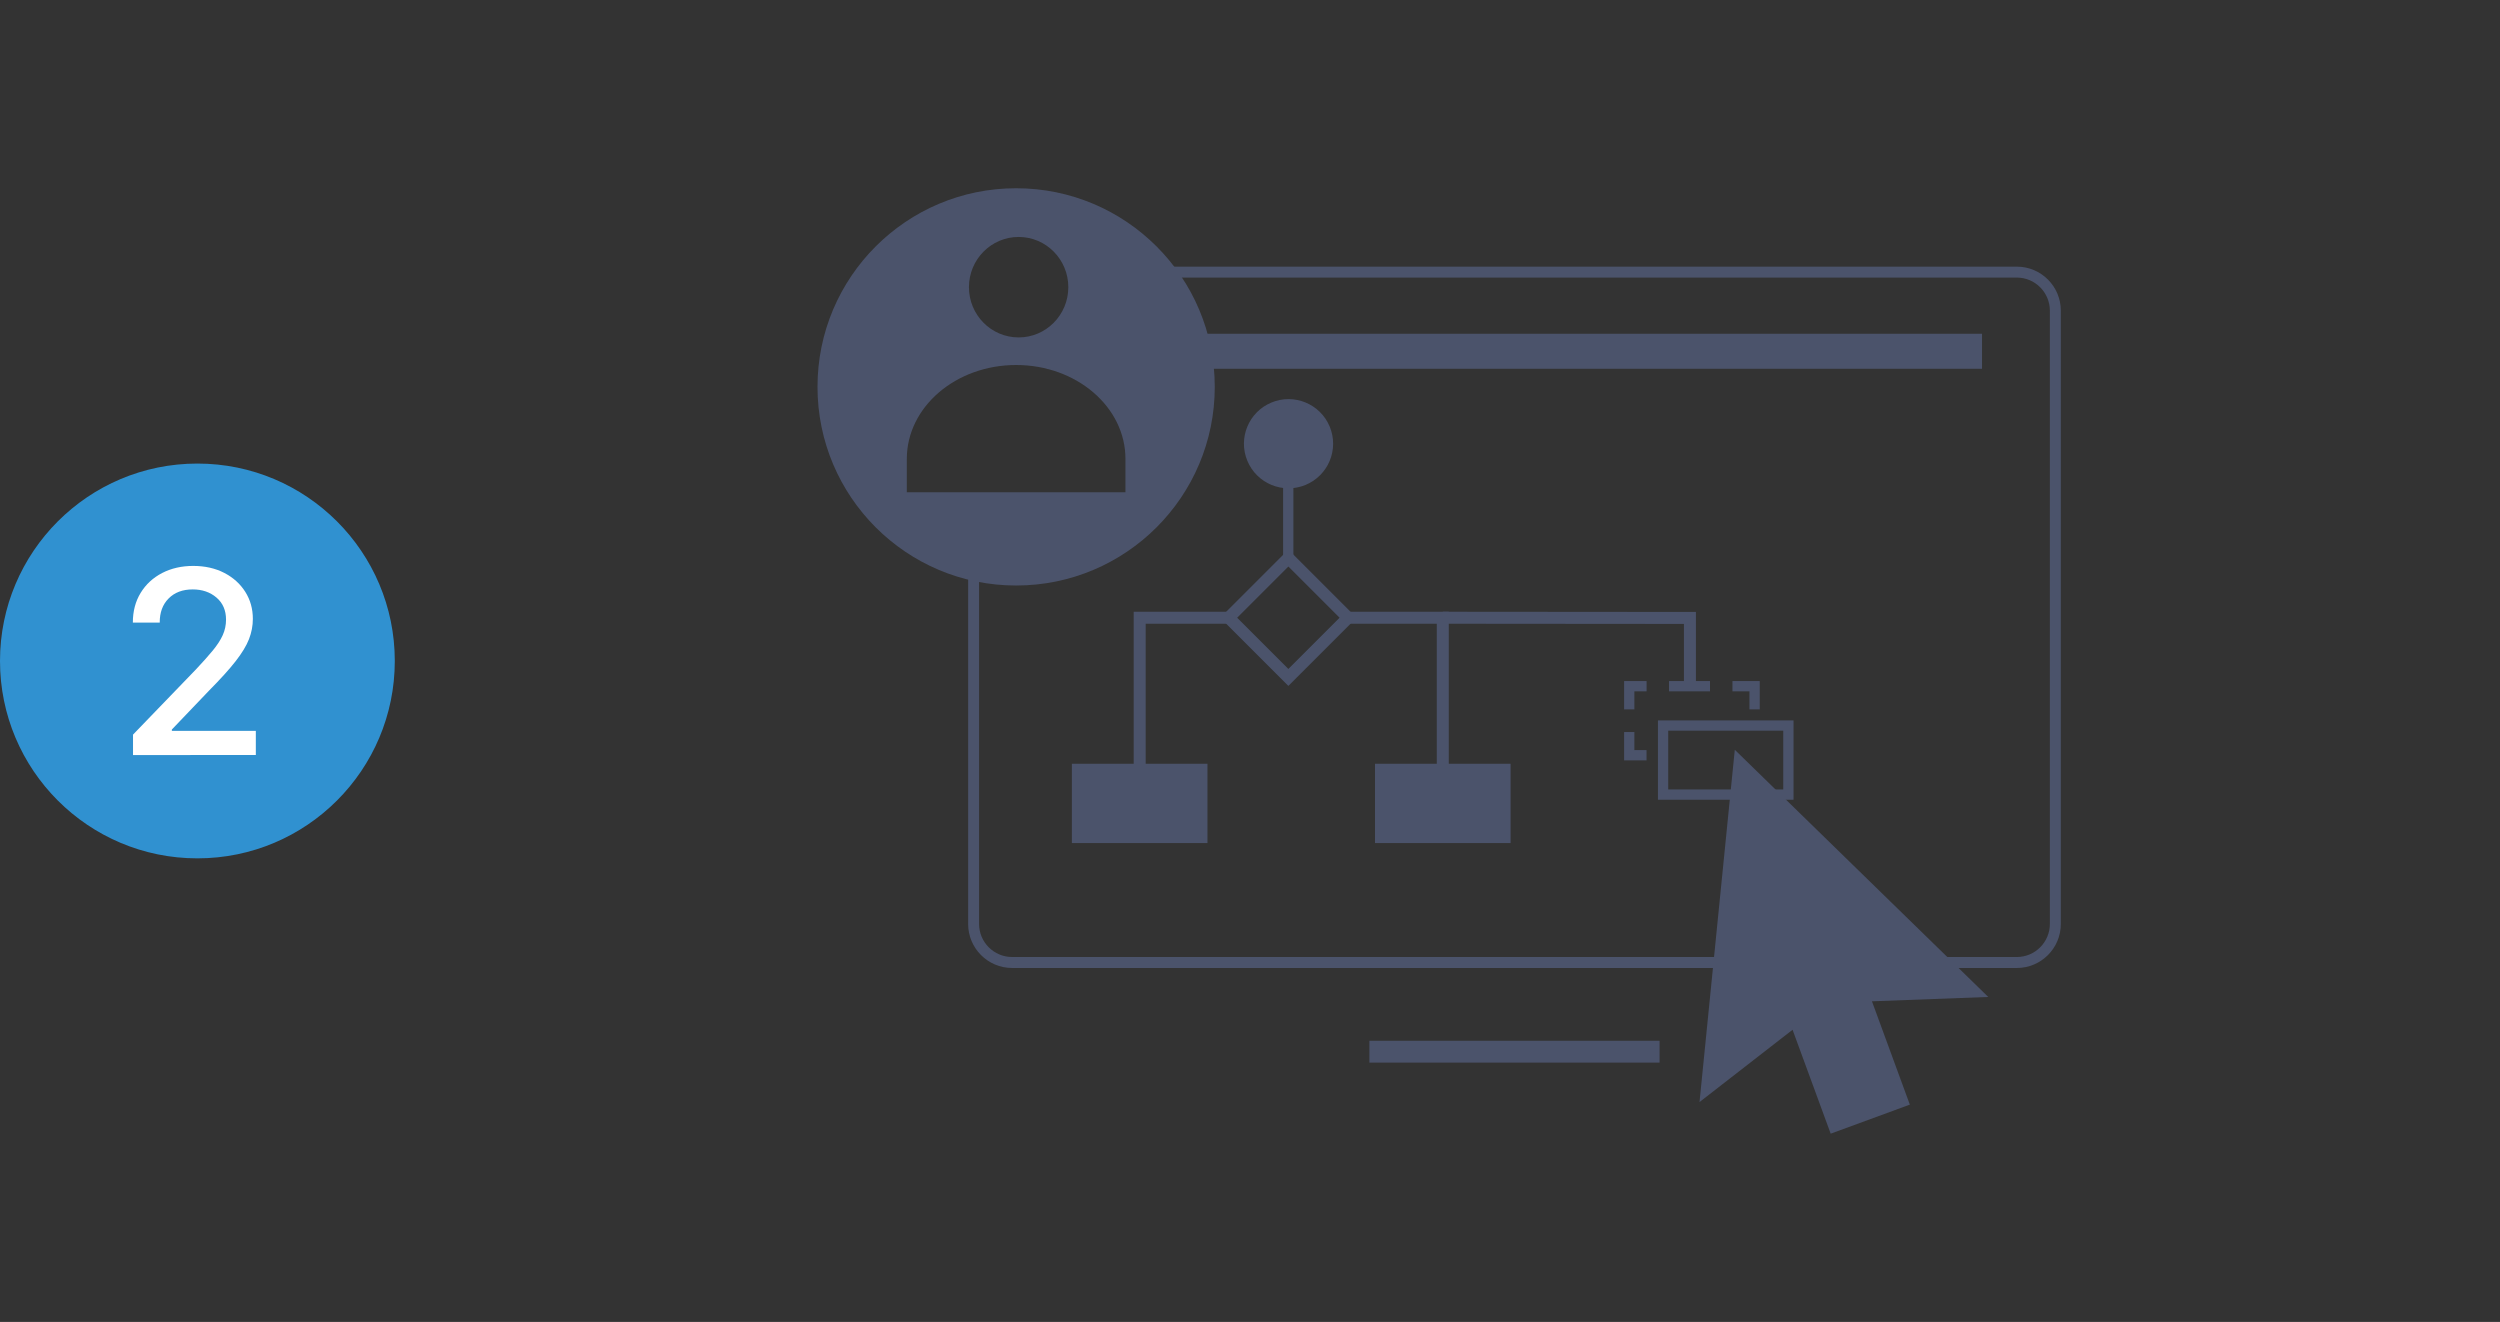 <?xml version="1.0" encoding="UTF-8"?><svg id="Layer_1" xmlns="http://www.w3.org/2000/svg" viewBox="0 0 730 386"><rect x="0" y="0" width="730" height="386" fill="#333333" stroke="none"/><defs><style>.cls-1{stroke-width:3px;}.cls-1,.cls-2,.cls-3{fill:none;stroke:#4b536b;stroke-miterlimit:10;}.cls-4{fill:#fff;}.cls-5{fill:#3091d0;}.cls-6{fill:#4b536b;}.cls-2{stroke-width:6.38px;}.cls-3{stroke-width:3.5px;}</style></defs><circle class="cls-5" cx="57.64" cy="193" r="57.64"/><path class="cls-4" d="M38.84,220.47v-5.96l18.43-19.1c1.95-2.07,3.57-3.9,4.87-5.47,1.29-1.57,2.26-3.06,2.9-4.48,.64-1.42,.96-2.93,.96-4.52,0-2.71-.93-4.86-2.79-6.45-1.86-1.59-4.18-2.38-6.94-2.38-2.94,0-5.29,.88-7.04,2.65-1.75,1.76-2.61,4.11-2.59,7.04h-7.85c0-3.32,.76-6.21,2.29-8.7,1.52-2.48,3.62-4.41,6.28-5.79,2.66-1.37,5.68-2.06,9.07-2.06s6.44,.68,9.06,2.04c2.62,1.36,4.66,3.2,6.13,5.53,1.47,2.33,2.21,4.96,2.21,7.89,0,2.02-.38,4-1.13,5.93s-2.06,4.08-3.91,6.45c-1.85,2.37-4.45,5.24-7.78,8.6l-10.83,11.33v.4h24.52v7.05H38.84Z"/><g><rect class="cls-3" x="363.87" y="168.06" width="24.65" height="24.65" transform="translate(-17.36 318.84) rotate(-45)"/><circle class="cls-6" cx="376.25" cy="129.56" r="13.02" transform="translate(-20.94 153.85) rotate(-22.5)"/><line class="cls-1" x1="376.17" y1="131.3" x2="376.17" y2="163.01"/><polyline class="cls-3" points="392.38 180.38 421.29 180.38 421.29 235.04"/><polyline class="cls-3" points="332.79 235.04 332.79 180.38 359.82 180.38"/><polyline class="cls-3" points="421.29 180.38 493.46 180.44 493.46 200.26"/><rect class="cls-6" x="401.5" y="223.02" width="39.59" height="23.15"/><rect class="cls-6" x="312.99" y="223.02" width="39.59" height="23.15"/><path class="cls-6" d="M520.71,213.36v17.16h-33.59v-17.16h33.59m3-3h-39.59v23.16h39.59v-23.16h0Z"/><g><polygon class="cls-6" points="480.79 219.03 477.24 219.03 477.24 213.76 474.24 213.76 474.24 222.03 480.79 222.03 480.79 219.03"/><polygon class="cls-6" points="477.24 201.87 480.8 201.87 480.8 198.87 474.24 198.87 474.24 207.14 477.24 207.14 477.24 201.87"/><polygon class="cls-6" points="505.88 198.87 505.88 201.87 510.84 201.87 510.84 207.14 513.84 207.14 513.84 198.87 505.88 198.87"/><rect class="cls-6" x="487.36" y="198.87" width="11.96" height="3"/></g><path class="cls-6" d="M557.67,322.55l-23.11,8.48-11.13-30.34-27.17,21.11,10.3-102.87,74.01,72.18-33.96,1.27,11.06,30.16Z"/><g><g><line class="cls-2" x1="399.86" y1="307.09" x2="484.59" y2="307.09"/><rect class="cls-6" x="305.7" y="97.46" width="273.05" height="10.22"/></g><path class="cls-6" d="M588.9,81.05c5.32,0,9.66,4.33,9.66,9.66v179.09c0,5.32-4.33,9.65-9.66,9.65H295.55c-5.32,0-9.66-4.33-9.66-9.65v-106.76l47.56-10.08,2.53-.54v-2.58c0-3.4,.68-14.88,2.04-25.66,2.2-17.47,4.65-21.61,5.33-22.45h3.61l-1.04-3.99-4.34-16.68h247.33m0-3.19h-251.46l5.38,20.67c-7.09,0-10.04,44.21-10.04,51.3l-50.09,10.62v109.34c0,7.09,5.75,12.85,12.85,12.85h293.36c7.09,0,12.85-5.75,12.85-12.85V90.71c0-7.09-5.75-12.85-12.85-12.85h0Z"/></g><path class="cls-6" d="M296.71,54.97c-32.03,0-58,25.97-58,58s25.97,58,58,58,58-25.97,58-58-25.97-58-58-58Zm.73,14.22c8.02,0,14.51,6.57,14.51,14.67s-6.5,14.67-14.51,14.67-14.51-6.57-14.51-14.67,6.5-14.67,14.51-14.67Zm31.19,74.56h-63.84v-9.76c0-15.14,14.29-27.41,31.92-27.41s31.92,12.27,31.92,27.41v9.76Z"/></g></svg>